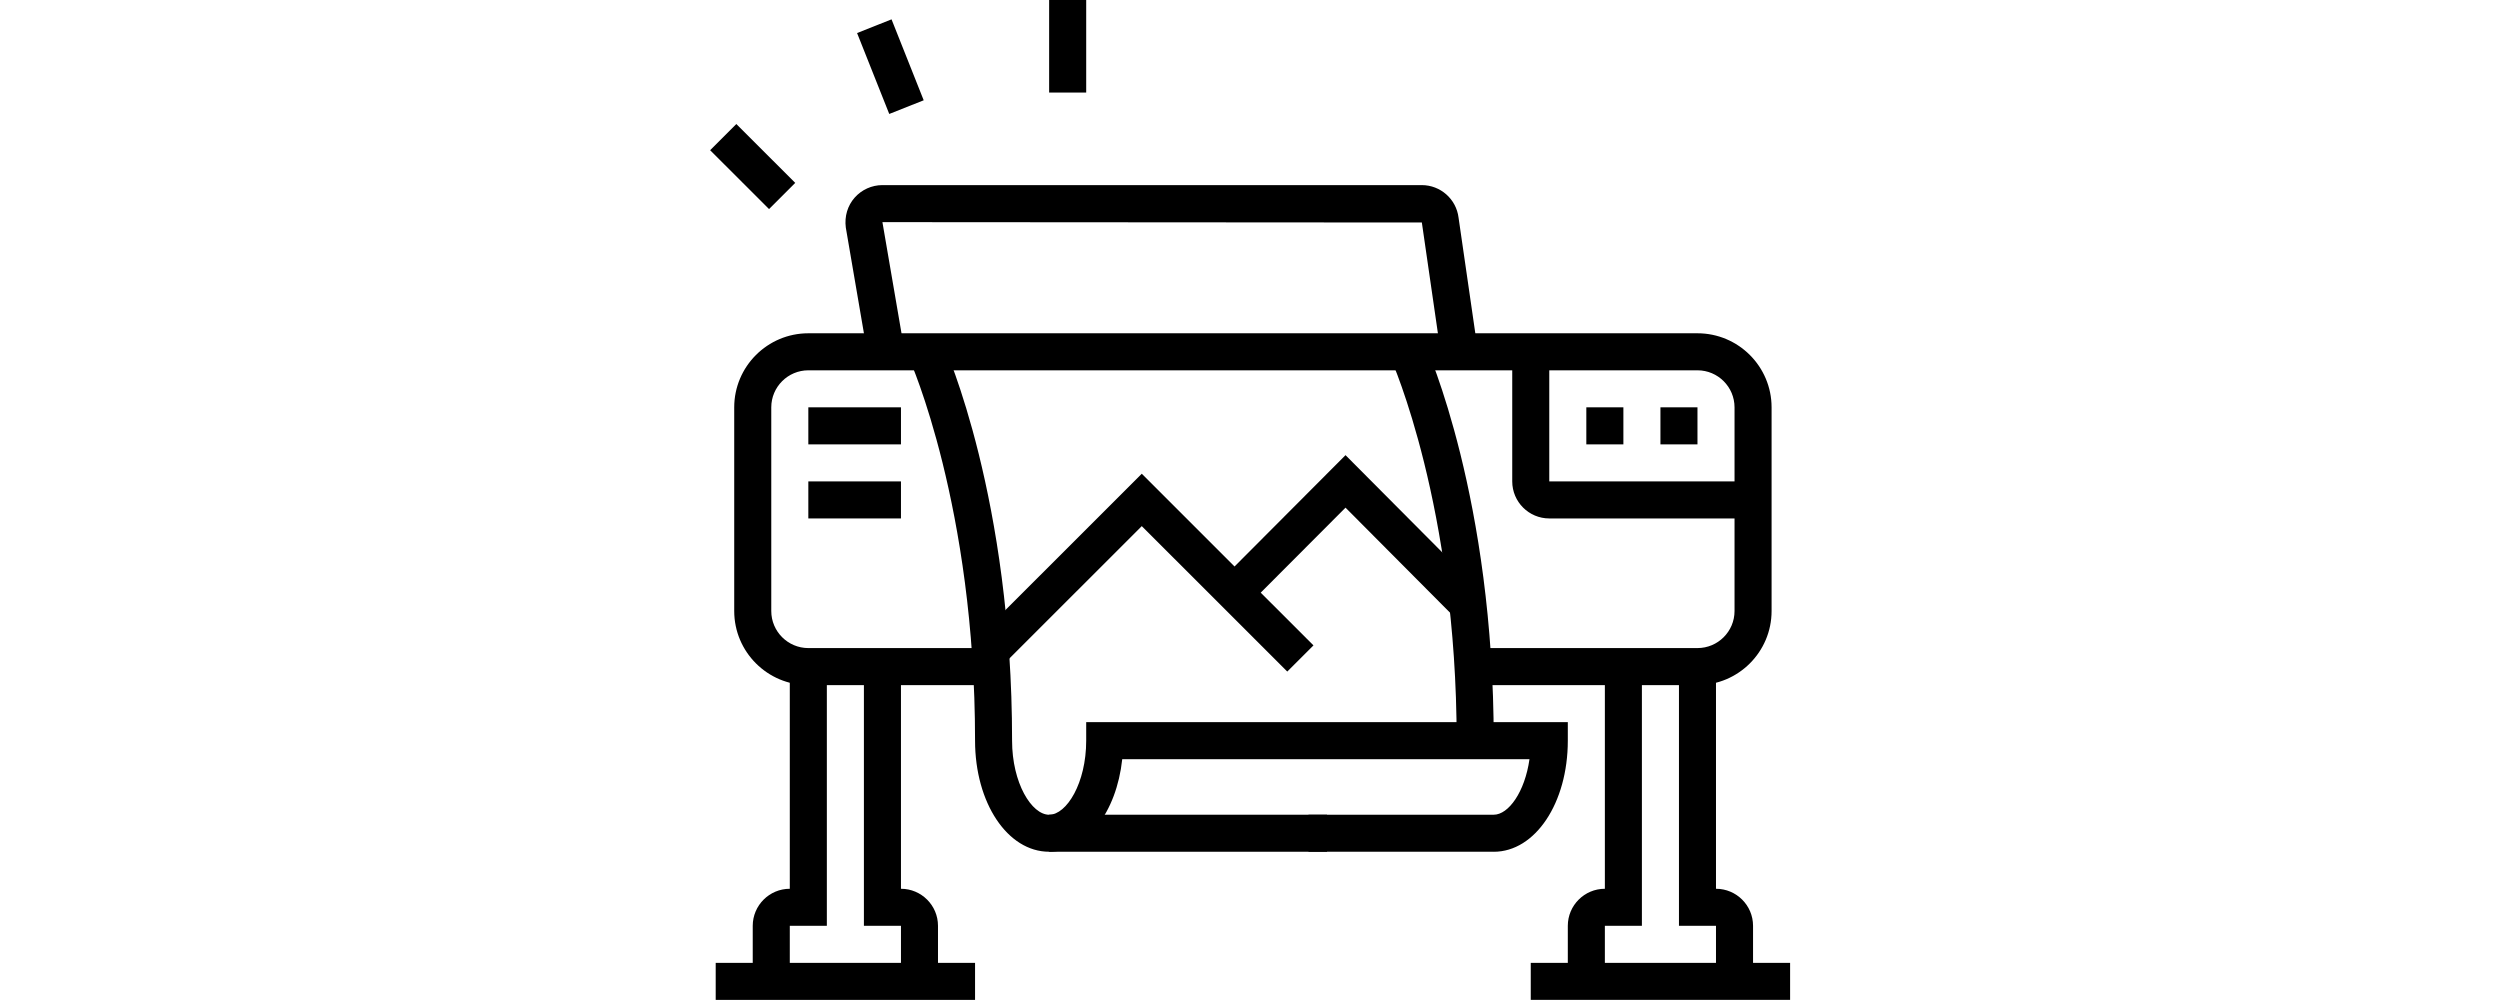 <svg version="1.0" preserveAspectRatio="xMidYMid meet" height="200" viewBox="0 0 375 150" zoomAndPan="magnify" width="500" xmlns:xlink="http://www.w3.org/1999/xlink" xmlns="http://www.w3.org/2000/svg"><defs><clipPath id="e5336b343b"><path clip-rule="nonzero" d="M 229 144 L 268.527 144 L 268.527 150 L 229 150 Z M 229 144"></path></clipPath><clipPath id="1456ce1758"><path clip-rule="nonzero" d="M 106.527 18 L 120 18 L 120 32 L 106.527 32 Z M 106.527 18"></path></clipPath></defs><path fill-rule="nonzero" fill-opacity="1" d="M 254.621 102.766 L 220.957 102.766 L 220.957 97.211 L 254.621 97.211 C 257.688 97.211 260.18 94.719 260.18 91.656 L 260.18 61.102 C 260.18 58.039 257.688 55.547 254.621 55.547 L 121.25 55.547 C 118.188 55.547 115.691 58.039 115.691 61.102 L 115.691 91.656 C 115.691 94.719 118.188 97.211 121.25 97.211 L 148.715 97.211 L 148.715 102.766 L 121.25 102.766 C 115.121 102.766 110.133 97.785 110.133 91.656 L 110.133 61.102 C 110.133 54.977 115.121 49.992 121.25 49.992 L 254.621 49.992 C 260.754 49.992 265.738 54.977 265.738 61.102 L 265.738 91.656 C 265.738 97.785 260.754 102.766 254.621 102.766 Z M 254.621 102.766" fill="#000000"></path><path fill-rule="nonzero" fill-opacity="1" d="M 224.059 111.098 L 218.5 111.098 C 218.5 75.992 208.773 54.133 208.676 53.914 L 213.738 51.621 C 214.16 52.551 224.059 74.809 224.059 111.102 Z M 224.059 111.098" fill="#000000"></path><path fill-rule="nonzero" fill-opacity="1" d="M 157.371 122.207 L 199.051 122.207 L 199.051 127.762 L 157.371 127.762 Z M 157.371 122.207" fill="#000000"></path><path fill-rule="nonzero" fill-opacity="1" d="M 224.059 127.762 L 196.273 127.762 L 196.273 122.207 L 224.059 122.207 C 226.281 122.207 228.73 118.789 229.422 113.875 L 168.336 113.875 C 167.48 121.852 162.973 127.762 157.371 127.762 C 151.137 127.762 146.258 120.441 146.258 111.098 C 146.258 75.992 136.531 54.133 136.43 53.914 L 141.496 51.621 C 141.918 52.551 151.812 74.809 151.812 111.102 C 151.812 117.457 154.746 122.211 157.371 122.211 C 159.996 122.211 162.93 117.457 162.93 111.102 L 162.93 108.32 L 235.172 108.32 L 235.172 111.102 C 235.172 120.445 230.289 127.766 224.059 127.766 Z M 224.059 127.762" fill="#000000"></path><path fill-rule="nonzero" fill-opacity="1" d="M 218.203 92.605 L 201.828 76.148 L 187.148 90.863 L 183.219 86.941 L 201.828 68.273 L 222.145 88.688 Z M 218.203 92.605" fill="#000000"></path><path fill-rule="nonzero" fill-opacity="1" d="M 121.25 61.098 L 135.145 61.098 L 135.145 66.656 L 121.25 66.656 Z M 121.25 61.098" fill="#000000"></path><path fill-rule="nonzero" fill-opacity="1" d="M 121.25 72.211 L 135.145 72.211 L 135.145 77.766 L 121.25 77.766 Z M 121.25 72.211" fill="#000000"></path><path fill-rule="nonzero" fill-opacity="1" d="M 262.957 77.766 L 232.391 77.766 C 229.328 77.766 226.836 75.273 226.836 72.211 L 226.836 52.77 L 232.391 52.77 L 232.391 72.211 L 262.957 72.211 Z M 262.957 77.766" fill="#000000"></path><path fill-rule="nonzero" fill-opacity="1" d="M 243.508 61.098 L 237.949 61.098 L 237.949 66.656 L 243.508 66.656 Z M 243.508 61.098" fill="#000000"></path><path fill-rule="nonzero" fill-opacity="1" d="M 254.621 61.098 L 249.066 61.098 L 249.066 66.656 L 254.621 66.656 Z M 254.621 61.098" fill="#000000"></path><path fill-rule="nonzero" fill-opacity="1" d="M 140.699 147.207 L 135.145 147.207 L 135.145 138.871 L 129.586 138.871 L 129.586 99.984 L 135.145 99.984 L 135.145 133.316 C 138.207 133.316 140.699 135.809 140.699 138.871 Z M 140.699 147.207" fill="#000000"></path><path fill-rule="nonzero" fill-opacity="1" d="M 118.469 147.207 L 112.91 147.207 L 112.91 138.871 C 112.91 135.809 115.406 133.316 118.469 133.316 L 118.469 99.988 L 124.027 99.988 L 124.027 138.875 L 118.469 138.875 L 118.469 147.211 Z M 118.469 147.207" fill="#000000"></path><path fill-rule="nonzero" fill-opacity="1" d="M 107.355 144.43 L 146.258 144.43 L 146.258 149.984 L 107.355 149.984 Z M 107.355 144.43" fill="#000000"></path><path fill-rule="nonzero" fill-opacity="1" d="M 262.957 147.207 L 257.398 147.207 L 257.398 138.871 L 251.844 138.871 L 251.844 99.984 L 257.398 99.984 L 257.398 133.316 C 260.465 133.316 262.957 135.809 262.957 138.871 Z M 262.957 147.207" fill="#000000"></path><path fill-rule="nonzero" fill-opacity="1" d="M 240.73 147.207 L 235.172 147.207 L 235.172 138.871 C 235.172 135.809 237.664 133.316 240.73 133.316 L 240.73 99.988 L 246.285 99.988 L 246.285 138.875 L 240.73 138.875 L 240.73 147.211 Z M 240.73 147.207" fill="#000000"></path><g clip-path="url(#e5336b343b)"><path fill-rule="nonzero" fill-opacity="1" d="M 229.613 144.43 L 268.516 144.43 L 268.516 149.984 L 229.613 149.984 Z M 229.613 144.43" fill="#000000"></path></g><g clip-path="url(#1456ce1758)"><path fill-rule="nonzero" fill-opacity="1" d="M 106.52 22.531 L 110.449 18.602 L 119.285 27.434 L 115.355 31.363 Z M 106.52 22.531" fill="#000000"></path></g><path fill-rule="nonzero" fill-opacity="1" d="M 128.562 4.957 L 133.73 2.902 L 138.555 15.043 L 133.387 17.094 Z M 128.562 4.957" fill="#000000"></path><path fill-rule="nonzero" fill-opacity="1" d="M 157.371 -0.004 L 162.93 -0.004 L 162.93 13.883 L 157.371 13.883 Z M 157.371 -0.004" fill="#000000"></path><path fill-rule="nonzero" fill-opacity="1" d="M 193.09 100.734 L 171.266 78.918 L 150.531 99.645 L 146.602 95.715 L 171.266 71.059 L 197.02 96.809 Z M 193.09 100.734" fill="#000000"></path><path fill-rule="nonzero" fill-opacity="1" d="M 130.145 53.238 L 126.871 34.137 C 126.652 32.43 127.148 30.836 128.199 29.645 C 129.254 28.453 130.77 27.766 132.363 27.766 L 213.266 27.766 C 216.066 27.766 218.434 29.859 218.781 32.633 L 221.641 52.367 L 216.145 53.164 L 213.277 33.375 L 132.363 33.32 L 135.621 52.293 L 130.145 53.234 Z M 130.145 53.238" fill="#000000"></path></svg>